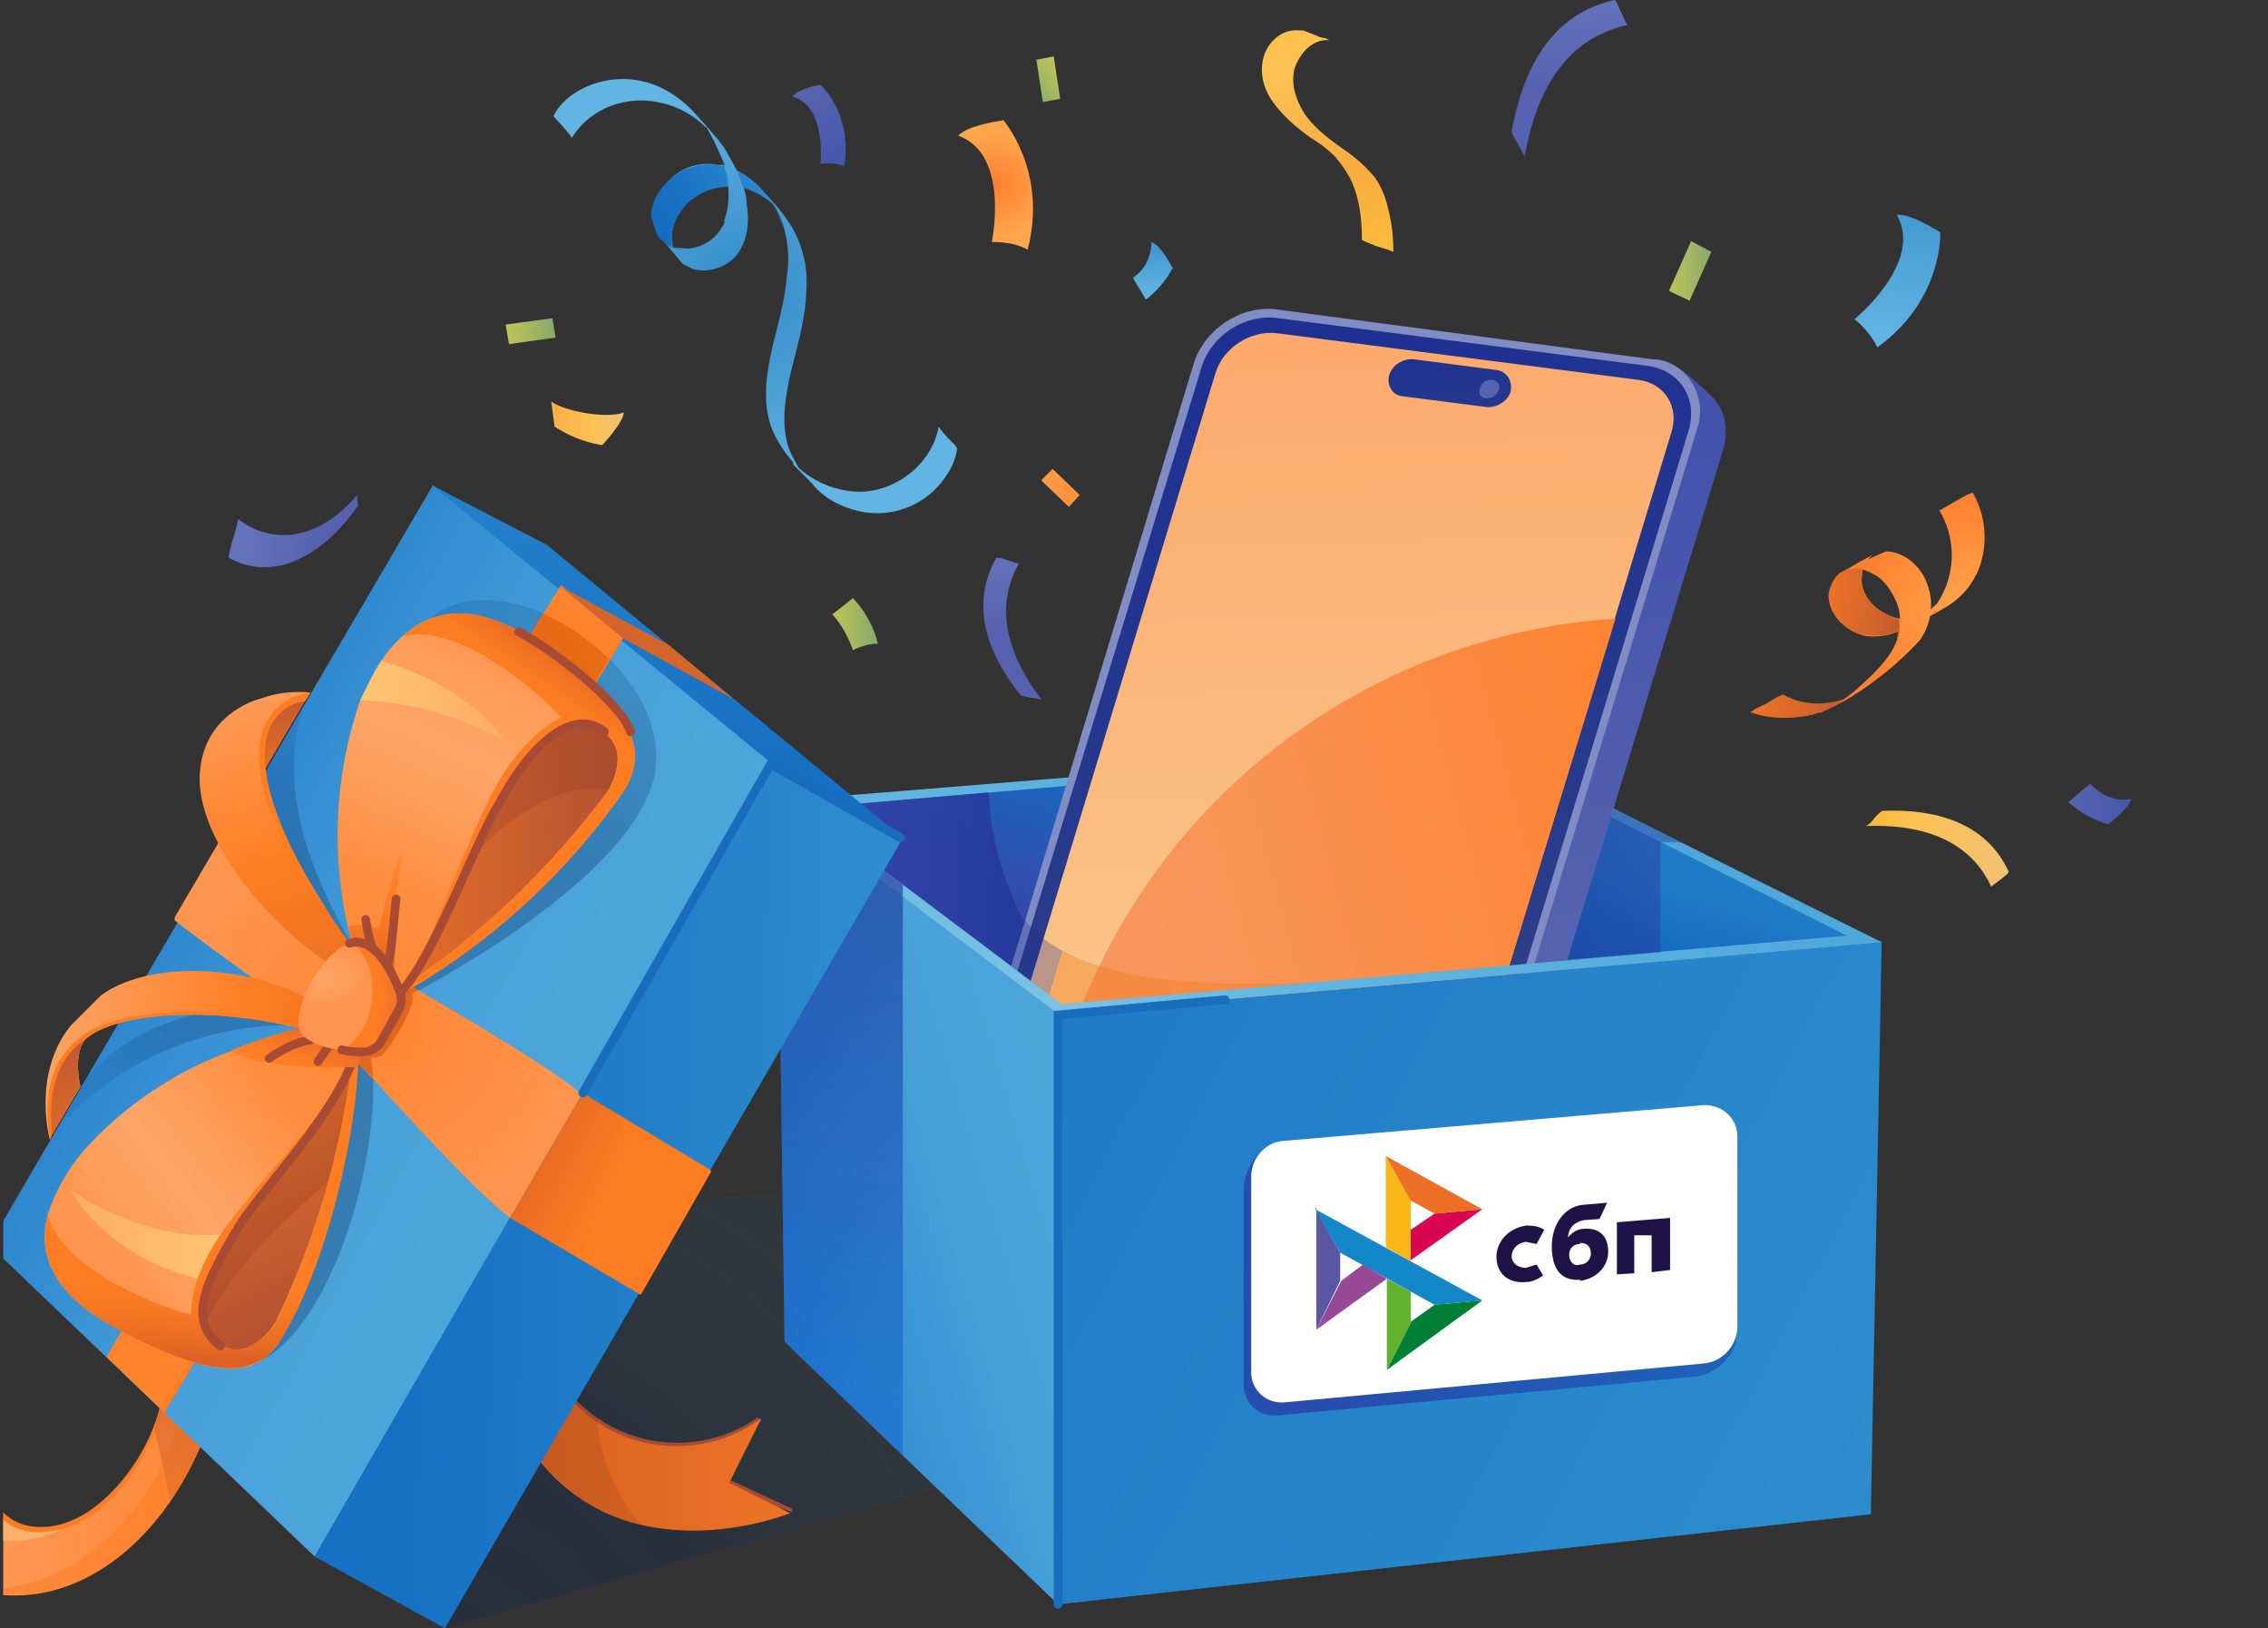 <svg xmlns="http://www.w3.org/2000/svg" width="209" height="150" fill="none">
  <rect width="100%" height="100%" fill="#333333" stroke="none"/>
  <g clip-path="url(#a)">
    <path fill="url(#b)" d="m28.1 64.6-4.8 8.2.2-7 4.4-1.7.2.5Z"/>
    <path fill="url(#c)" fill-opacity=".7" d="m41 150 50.6-14.4-8.3-26.4-84.4 5.5L41 150Z" opacity=".6"/>
    <path fill="#A84B35" d="M67.2 136.3 73 139v.3l-6.6-2.2 1-1Z"/>
    <path fill="url(#d)" d="m20.4 125.6-.2 2c-.7 3.7-2.3 7.5-4.5 10.7-4 5.8-10.3 10-17.7 8.3-2.1-.5-3.8-1.4-5.2-2.6-6.2-5.3-5-16.3-5-16.3l2 2 2.8 2.6 5-4.7c-.7 5.4.3 12 4.3 13.3 1.3.4 3 .2 5-.7a16 16 0 0 0 7.2-8.5 23.6 23.6 0 0 0 1.6-5.2c.6-2.7.8-5.8.7-9.3 0 0 3-7.3 4 5.2.1 1 .1 2.1 0 3.2Z"/>
    <path fill="url(#e)" d="m6.9 140.2-.7.4c-7.8 4.3-15.6-2.2-16.5-11l2.9 2.7s5-4.5 5-4.8c-.7 5.5.3 12 4.3 13.4 1.3.4 3.1.2 5-.7Z"/>
    <path fill="#FF7D22" d="M14.2 132.1c-1.6 3.7-5.4 9.6-11.5 9-6.6-1-5.3-13-5.2-13.5h.5s-1.5 12 4.8 13c5.2.8 9.7-4.9 11.3-9 .4-1 .7-2 .7-2.7.1-2.3.3-.8.4 0v.3c0 .2-.3 1.4-1 3Z"/>
    <path fill="#FF7D22" d="m20.4 125.6-.2 2c-.7 3.7-2.3 7.5-4.5 10.7-4 5.8-10.3 10-17.7 8.3-2.1-.5-3.8-1.4-5.2-2.6 8 6 18.1-.7 22.1-9 1-2 1.7-4.2 1.8-6.4 0-.7.1-1.3.3-1.8.5-2 1.9-2.1 3.4-1.2Z" opacity=".5"/>
    <path fill="url(#f)" d="M20.2 127.6c-.7 3.7-2.3 7.5-4.5 10.7L15 135l-.7-3v-.5c.3-1 .6-2 .6-2.7.1-2.3.3-.8.4 0l.5-2.4 1.3.3 3.2.8Z" opacity=".5"/>
    <path fill="#A84B35" d="M70.1 130.7v.1l-.9 1.2-12 5.6-.8.4-4.1-9.4.8.4a13 13 0 0 0 16.7 1.6l.3.1Z"/>
    <path fill="url(#g)" d="M173.4 86.8 153 88.7l-38 3.5-17.4 1.6-26-20 65.2-5.3 1 .5 17.1 8.6 18.5 9.2Z"/>
    <path fill="url(#h)" d="M170.1 86.2 103 92l-5.1.5-24-18 40.6-3.5 21.9-1.8 33.8 17Z"/>
    <path fill="url(#i)" d="m104.5 89.2-1.6 2.8-5.1.5-24-18L91.1 73a28.3 28.3 0 0 0 6.4 16.6l6.9-.4Z" opacity=".9"/>
    <path fill="url(#j)" d="M155 77.6h-2v22l-38.2-7.2.2-.2 1.3-1.3 20.8-21.3.6-.6 17.2 8.6Z" opacity=".5"/>
    <path fill="url(#k)" d="m125.9 129.2-34.7-4.5c-3.2-.4-5-3.4-4.1-6.5l25.3-82.9c1-3.2 4.3-5.4 7.6-5l33.2 3c1.3.1 3.6 2.3 4.6 3.3.4.4.8 1 1 1.6.3 1 .3 2 0 3.2l-25.3 82.8a7.3 7.3 0 0 1-7.6 5Z"/>
    <path fill="#818CC4" d="m156.4 39.5-15 49.3-.2.5-10 33.1a7.3 7.3 0 0 1-7.6 5l-34.7-4.5-1.3-.3c-2.4-1-3.7-3.5-2.8-6.2l6.7-22 3-9.7L110 33.5c1-3.2 4.4-5.4 7.6-5l34.7 4.6c1 0 1.8.4 2.5.9a5 5 0 0 1 1.6 5.5Z"/>
    <path fill="url(#l)" d="m123.6 126.4-34.2-4.5c-3-.3-4.6-3-3.7-6l25-82c.9-3 4-5 7-4.6l34.1 4.4c3 .4 4.7 3 3.8 6l-25 82.1c-.9 3-4 5-7 4.6Z"/>
    <path fill="url(#m)" d="m154 39.9-24.7 81.2c-.7 2.4-3.3 4-5.7 3.8l-33.3-4.4c-2.4-.3-3.8-2.5-3-4.9L112 34.4c.7-2.4 3.3-4 5.7-3.7L151 35c2.4.3 3.8 2.5 3 4.9Z"/>
    <path fill="url(#n)" d="m137 37.5-7.8-1c-.9-.1-1.4-1-1.2-1.9.3-1 1.3-1.6 2.3-1.5l7.7 1c.9.2 1.4 1 1.2 2-.3.9-1.3 1.5-2.3 1.4Z"/>
    <path fill="#5664AF" d="M138.1 36a.7.7 0 0 0-.6-1 1 1 0 0 0-1.1.7c-.2.5 0 1 .6 1 .5 0 1-.3 1.1-.8Z"/>
    <path fill="url(#o)" d="M148.9 56.9 129.3 121c-.7 2.4-3.3 4-5.7 3.7l-25-3.2c-2.7-7.7-2.9-16.7 0-25.9A56.9 56.9 0 0 1 148.8 57Z"/>
    <path fill="url(#p)" d="m143.7 88.6-2.5.7-.8.3-1.6.4L97 102l-1.5.4-2.3-4.6-.4-.8-1-1.8-.4-1 3-9.5c7.2 9.6 36 4.8 44.6 4.3l1.5-.1h.8l2.3-.3Z" opacity=".3"/>
    <path fill="url(#q)" d="M97.5 93.4v54.4l74.9-8.3 1-52.7-76 6.6Z"/>
    <path fill="url(#r)" d="M72.8 139.4s-6.6 2.7-13.6 1.1a16.6 16.6 0 0 1-11.3-8.8c-7.5-13.9 2.8-5 2.8-5A18.5 18.5 0 0 0 55 131a13.2 13.2 0 0 0 15.1-.3v.1l-2.9 5.8 5.6 2.8Z"/>
    <path fill="url(#s)" d="M59.2 140.5c-4-.9-8-3.2-11-8.3l3.1-4.7 1 1.1.8.4c.5.6 1.1 1.1 1.9 1.6v.4a19 19 0 0 0 2.1 6.6 13 13 0 0 0 2.1 3Z" opacity=".2"/>
    <path fill="url(#t)" d="m173.4 86.8-76 6.6-14.2-10.8-3.4-2.5-8.2-6.2 1.2-.1 7.7 5.7 2.7 2 14.6 11 74.1-6.4 1.5.7Z"/>
    <path fill="url(#u)" d="M97.5 93.4v54.4l-14.3-13.7-10.9-10.5-.5-36.7-.2-13 8.2 6.2 3.4 2.5 14.3 10.8Z"/>
    <path fill="url(#v)" d="M83.2 81.5v52.6l-10.9-10.5-.5-36.7 8-6.8.7-.6 2.7 2Z" opacity=".7"/>
    <path fill="url(#w)" d="M71.2 70.3 29 143.4l-30-28.7 5.9-10.1 2.6-4.5 8.8-15 5.2-9 .6-1 6.6-11.3 11.2-19.1 31.4 25.6Z"/>
    <path fill="url(#x)" d="M22 126c7.1-.8 12.6-16.1 12.4-26.7l-.2-1.9h1c.4-.3 3.2-4.6 2.9-5.7v-.2s20.1-10.3 22.2-20c2-9.8-13.4-20.1-20.3-14.8-6.8 5.4-4.9 27-4.9 27l-14.4 22.2 1.4 20.1Z" opacity=".6"/>
    <path fill="url(#y)" fill-opacity=".7" d="m22 75 6.6-11.2c-2.8 5.7-2 13.8 4.5 24.3 5 8.1-9.6-11-11.1-13Z" opacity=".6"/>
    <path fill="url(#z)" fill-opacity=".7" d="M28 94.5a28.5 28.5 0 0 0-23.2 10l2.6-4.4c6.6-9.2 21.4-7.5 21.4-7.5s7.7 2.2-.7 2Z" opacity=".6"/>
    <path fill="url(#A)" d="M83.2 77.2 41 150l-12-6.6 42.1-73.1 12 6.9Z"/>
    <path fill="url(#B)" d="m50.4 50.2 32.8 27-12-6.8-31.4-25.7 10.6 5.5Z"/>
    <path fill="url(#C)" d="m156.4 126.8-38.8 3.6c-1.7.1-3-1.2-3-2.9v-17.9c0-1.7 1.3-4 3-4.2l38.7-2.4c1.7-.1 3 1.1 3 2.9l.7 17.3c0 1.7-2 3.4-3.6 3.6Z"/>
    <path fill="#fff" d="m157.1 125.6-38.8 3.6c-1.6.1-3-1.1-3-2.8v-18c0-1.7 1.3-3.2 3-3.3l38.8-3.3c1.6 0 3 1.2 3 2.9v17.5c0 1.7-1.3 3.2-3 3.4Z"/>
    <path fill="#1D1346" d="M153.9 112.2v4.8l-1.7.2v-3.4h-1.6v3.5l-1.6.1v-4.8l4.9-.4Zm-8.3 5.8c1.5-.2 2.6-1.3 2.6-2.7 0-1.4-.8-2.2-2.2-2.1-.6 0-1.1.3-1.5.8 0-.9.7-1.5 1.5-1.6l1.4-.1.7-1.5-2.3.2c-1.7.2-2.8 1.9-2.8 3.8 0 2.3 1 3.2 2.6 3.1Zm0-3.5c.6 0 1 .3 1 1 0 .5-.4 1-1 1-.6.2-1-.3-1-.9 0-.6.4-1 1-1Zm-4 2-1 .3c-.6 0-1.2-.3-1.3-1 0-.8.6-1.3 1.3-1.4l1 .2.7-1.3c-.4-.3-1-.4-1.6-.4-1.6.2-2.8 1.4-2.8 2.9s1.1 2.5 2.8 2.3c.5 0 1.1-.3 1.5-.6l-.6-1Z"/>
    <path fill="#5B57A2" d="m121.2 111.3 2.3 4.1v2.6l-2.2 4.5v-11.2Z"/>
    <path fill="#D90751" d="m130 113.3 2.2-1.5 4.4-.4-6.6 4.7v-2.8Z"/>
    <path fill="#FAB718" d="M130 110.6v5.6l-2.3-1.3v-8.4l2.3 4Z"/>
    <path fill="#ED6F26" d="m136.6 111.4-4.4.4-2.2-1.2-2.3-4.1 8.9 4.9Z"/>
    <path fill="#63B22F" d="M130 121.7V119l-2.2-1.2v8.4l2.3-4.5Z"/>
    <path fill="#1487C9" d="m132.2 120.2-8.7-4.8-2.3-4 15.4 8.4-4.4.4Z"/>
    <path fill="#017F36" d="m127.8 126.2 2.3-4.5 2.1-1.5 4.4-.4-8.8 6.4Z"/>
    <path fill="#984995" d="m121.3 122.5 6.5-4.7-2.2-1.3-2 1.5-2.3 4.5Z"/>
    <path fill="url(#D)" d="M53.7 100.7 47 112.2c-3.2-2.5-8.8-8.6-12.6-12.8L33 98l-2.3-2.4-2-1.5-.3-.3c-3.2-2.3-8.8-6.3-12.3-9v-.3l4.7-8c.1-.2.3-.2.4-.1l11 10.5.6.2 2.3 2.1a1416.2 1416.2 0 0 1 3.4 2c6.3 3.7 12.2 7.2 15 9.5Z"/>
    <path fill="url(#E)" d="m47 112.2 11.9 7c0 .1.1 0 .2 0l6.4-11.2v-.2l-11.8-7.1-6.7 11.5Z"/>
    <path fill="url(#F)" d="m57.4 58.8-1.2 2c-4.4 7.2-11.4 18-18.7 29.7a729.7 729.7 0 0 0-4.4 7.4c-4 7-7.7 14.1-11.5 21-2.1 3.9-4.3 7.6-6.5 11.2l-.2-.2-5.1-4.9a781.8 781.8 0 0 1 19-31l2.1-3.3 1.8-3.4a439 439 0 0 1 19-33.4l5.7 4.8Z"/>
    <path fill="#FF7D22" d="M57.4 58.8C53 66.2 45.5 78 37.6 90.6l-.4-.1L57 59.1c.3-.4.4-.3.5-.3ZM33 98c-6 10.8-11.6 22-17.9 32.2l-.2-.2c.2-.5 3.4-5.6 6.8-11.8l11.2-20.4.2.2Z"/>
    <path fill="url(#G)" d="m38.6 91.2-.6.3v.2c.4 1-2.4 5.4-2.9 5.6-.5.2-.9.1-.9.1l.2 1.9L33 98c-4 7-7.7 14.1-11.5 21l-.8-12.1-.1-1 7.8-12 4.2-6.5.2-.3 2.2-3.5v-.8c4.6-8.8 9.7-17.6 15-26.3a20 20 0 0 1 6.1 4.2C51.8 68.1 44.8 79 37.5 90.6l1 .6Z" opacity=".7"/>
    <path fill="url(#H)" d="M35.8 87.2c0-.8 6.1-18.5 6.1-18.5l9.3-6.4 6 5.6s1.3 4.4-6.2 11.5A95 95 0 0 1 37.3 91l-3.5.6 2-4.4Z"/>
    <path fill="#7F3324" d="M39.5 83.8C49 70.5 56 72.8 56 72.8l1.7-2-1.3-5-5.6-1.7-7.1 3.5-4.6 8.9.4 7.3Z" opacity=".2"/>
    <path fill="url(#I)" d="M49.2 59c-5.6-3.7-9.4-2.8-12.1-.4a12.6 12.6 0 0 0-2.6 3.3l-1.3 2.6a38.2 38.2 0 0 0-.6 23 49 49 0 0 0 1.2 4.1s-3 2.7 2.3.4l.5-.2a62.9 62.9 0 0 0 21-19.1c2.3-4 .5-7.7-8.4-13.6ZM56 72.9a78.8 78.8 0 0 1-18.2 17.6v.1l-.6.9-.4.1c-1 .3-3.7 1.1-.7-.1.3-.2.3.1.7 0h.2v-.1l.7-.8.1-.1c3.8-6.1 6-13.4 9-18.2 2.6-4 5.9-6.5 8.4-5.1 2.8 1.5 1.5 4.5.8 5.7Z"/>
    <path fill="url(#J)" d="M49.2 59c-5.6-3.7-9.4-2.8-12.1-.4 6-1.4 14.3 7 14.6 7.5 0 0-3.5 1.5-6.3 6.9-2.6 5-6.5 15.6-7.7 17.5l-.2.2-.7.8-.2.3a63 63 0 0 0 21-19.1c2.3-4 .5-7.7-8.4-13.6ZM56 72.9a78.8 78.8 0 0 1-18.2 17.6c3.7-6 6-13.4 9-18.2 2.6-4.1 5.9-6.5 8.4-5.1 2.8 1.5 1.5 4.5.8 5.7Z"/>
    <path fill="url(#K)" d="M28.7 97.6c-.7.4-13.3 13.8-13.3 13.8l-1.3 11 7.7 2.7s4.3-.9 7-10.7c2.8-9.8 4-16.4 3.9-17.1l-1-3.4-3 3.7Z"/>
    <path fill="#7F3324" d="M18.6 123c2.2-7 13.1-15.3 13.1-15.3l1.6-12.5-9.8 10L12.2 120l6.4 2.9Z" opacity=".2"/>
    <path fill="url(#L)" d="M33 96.3v-1.1c-.4-4.2-1.1-2.1-1.3-1.5v.2c-3.7.6-7.3 1.6-10.6 3a34 34 0 0 0-13.3 9 17.2 17.2 0 0 0-3.4 6c-.9 3.4.2 7.1 6 10.3 9.2 5 13.3 5 15.6 1a62.8 62.8 0 0 0 7-26.9Zm-7.6 25.5c-.7 1.1-2.8 3.7-5.4 1.9-2.3-1.5-1.4-5 .8-8.8 2.6-4.8 9.2-11.5 11.4-16.5l.2-.5.4-1c0-.7-.3-.4-.4-.9v-1.5.1A20.7 20.7 0 0 1 33 97l-.6 1v.4a78.1 78.1 0 0 1-7 23.4Z"/>
    <path fill="url(#M)" d="M20.6 113.7c-7.4.8-14.1-4.1-14.1-4.1s3 6.1 11.8 8.2c2 .5 2.3-4 2.3-4Z"/>
    <path fill="url(#N)" d="M26 123.2c4.5-7.2 7.3-21 7-27l-.1.4c-.2.2-.3.5-.4.9l-.1.3c-.5 2.7-8.2 10.6-12 15.8-3.2 4.7-2.7 7.5-2.8 7.5-.5 0-11.7-3.4-13.2-9.2-.9 3.4.2 7.1 6 10.3 9.2 5 13.3 4.9 15.6 1Zm-6 .5c-2.3-1.5-1.5-4.7.8-8.8 3-5.1 9.6-11.4 11.6-17a77.5 77.5 0 0 1-7 24c-.7 1-2.8 3.6-5.4 1.8Z"/>
    <path stroke="#A84B35" stroke-linecap="round" stroke-linejoin="round" stroke-width=".8" d="M32.7 97c-1.4 5.2-8.6 12.6-10.7 16-3.2 5.3-4.7 8.7-1.7 11"/>
    <path fill="url(#O)" d="m51.6 54 10 5.4 6 5-10.2-5.6-5.8-4.8Z"/>
    <path fill="url(#P)" d="M33 98.3h-.8c-3.3.1-8.4 0-11-1.5 3.2-1.3 6.8-2.4 10.5-3l.7.7.6.7v3.1Z"/>
    <path stroke="#A84B35" stroke-linecap="round" stroke-linejoin="round" stroke-width=".8" d="M28.6 95.8c-1.9.3-3.8 1.7-3.8 1.7m5.4-1-.9 1.3"/>
    <path fill="url(#Q)" d="M36 90.8v.9l-.2.4 1.2-.8-.1.2-.1-.1-4.2-3.9-.5-2.2c1.5-.3 2.8.3 2.8.3s1.3-5.6 2.2-7.1c-1.3 6.4-.2 7.4-1 12.3Z"/>
    <path stroke="#A84B35" stroke-linecap="round" stroke-linejoin="round" stroke-width=".8" d="M35.6 89.3c.5-1.3.6-3.9.9-6.5m-2.2 4.5c-.4-1.1-.6-2.6-.6-2.6"/>
    <path fill="url(#R)" d="M32.6 90.1c-6.5-3.2-14.2-12-14.2-18.3 0-5 3.8-7 5.8-7.5 2.2-.8 4.4-.5 4.4-.5l-.5.8c-2 0-5 2.8-3.6 7.9 2 7.1 8.6 15.6 8.6 15.6-.4.6-.5 2-.5 2Z"/>
    <path stroke="#1A6DBD" stroke-linecap="round" stroke-miterlimit="10" stroke-width=".8" d="M97.5 147.8V93.5l15.4-1.4m-59.2 8.6L71 70.4l12 6.8"/>
    <path fill="url(#S)" d="m28.8 95-1.8-.4c-7.9-1.9-16.5-1.3-19.2 1.2-1.1 1.5-.4 4.3-.4 4.3l-2.6 4.4-.2.5s-1.7-6 1.9-10.5l2.8-2.8c4.1-3 12.3-3 18.5 0 0 0 13.2 6.8 1 3.3Z"/>
    <path fill="url(#T)" d="m36.7 93-1.5 2.8a2 2 0 0 1-2 1.1c-.5 0-1.1 0-1.7-.2a6.4 6.4 0 0 1-3.5-1.2c-1.7-1.4 1.4-7.7 4.2-8.6a2 2 0 0 1 1.5.1c1.7.8 2.7 3.2 3.2 4.5a2 2 0 0 1-.2 1.6Z"/>
    <path fill="#FF7D22" d="M27 94.6c-7.9-1.9-16.5-1.3-19.2 1.2-1.1 1.5-.4 4.3-.4 4.3l-2.6 4.4-.2.5c-.5-3.1-.5-7 3-9.6 3.7-2.7 13.5-2.8 19.4-.8Z"/>
    <path fill="url(#U)" d="m7.4 100-2.6 4.6c-.4-3.7.3-7 3-8.8-1.1 1.5-.4 4.3-.4 4.3Z"/>
    <path stroke="#A84B35" stroke-linecap="round" stroke-linejoin="round" stroke-width=".8" d="m36.9 91.5.2-.3C40 88 43.8 77.6 46 74c3.1-5.8 7-8.8 9.7-6.6"/>
    <path fill="url(#V)" d="m36.7 93-1.5 2.8a2 2 0 0 1-2 1.1c-.5 0-1.1 0-1.7-.2 3.8-2 3.5-8.7.7-9.8a2 2 0 0 1 1.5.1c1.7.8 2.7 3.2 3.2 4.5a2 2 0 0 1-.2 1.6Z"/>
    <path fill="#FF7D22" d="M30.4 84.2c-10-13.5-6.8-19.7-1.8-20.4l-.5.8c-4.6.6-6 7.1 2.3 19.6Z"/>
    <path stroke="#A84B35" stroke-linecap="round" stroke-linejoin="round" stroke-width=".8" d="M32.2 86.9a2 2 0 0 1 1.5.1c1.7.8 2.7 3.2 3.2 4.5a2 2 0 0 1-.2 1.6l-1.5 2.7a2 2 0 0 1-2 1.1c-.5 0-1.1 0-1.7-.2m16.3-38.5c3.2 1.7 9.4 6.5 10.3 9.2"/>
    <path fill="url(#W)" d="M46.4 68.2a30 30 0 0 0-13.2-3.7l1.3-2.6.7-1c5.8 1.6 10 5.2 11.2 7.3Z"/>
    <path fill="url(#X)" d="M178.7 47a8 8 0 0 1-.2 8.6l-1.8 1.7h-.2l-.1.2 1.1-.7 1.1-.6-.3.2c-1.3.5-3 1-4.4.2-1.4-.6-2.6-2.1-2.3-3.7 0-.8.5-1.4 1-1.8l-1.3.7-1.2.7h-.1c1-.4 2 0 3 .6 1 .7 1.7 2 2 3.1.5 2.8-1 4.5-2.7 6.2-1.1 1-1.6 1.5-2.9 2.4l-.6.4 1-.6 1-.5-.6.2h.1c-1.9.8-4 .8-6-.3l-.4.2-1 .6-1.1.5-.4.3c1.8 0 4.2.6 5.7.2 1.3-.4 1.6-.6 2.8-1.2a30 30 0 0 0 7-5.6c1-1.4 1.4-3.3.7-5.2-.6-1.7-2.2-3-3.8-3a69.6 69.6 0 0 0-3.7 1.7l-.6.4c-.5.4-.9 1.2-.9 2 0 2 1.8 3.4 3.4 3.7a6 6 0 0 0 2.6-.3l1.2-.5a45 45 0 0 0 3.4-1.8 7.2 7.2 0 0 0 3.3-4 8.3 8.3 0 0 0-.7-6.6c-.2-.1-3 1.6-3 1.6Z"/>
    <path fill="url(#Y)" d="M172 58.5a6 6 0 0 0 2.6-.2l.3-.2-.1.9a4 4 0 0 0 .2-2c-.4 0-.8-.2-1.1-.4-1.4-.6-2.6-2.1-2.3-3.7v-.5l.8.3c-1.4-.7-2.5-.1-2.7 0l-.2.1c-.5.5-.9 1.2-1 2 0 2 1.8 3.5 3.4 3.7Z"/>
    <path fill="#197D9B" d="M174.7 59Z"/>
    <path fill="url(#Z)" d="M167.7 65.7c2-.9 2.8-1.7 2.8-1.7l-.6.4c-1.7.6-3.8.6-5.6-.4l-.5.2-1 .6-1 .5-.5.3c2.2.9 5.3.5 6.4 0Z"/>
    <path fill="url(#aa)" d="M128.4 23.2a16 16 0 0 0-.8-5.1c-.3-.8-.7-1.6-1.3-2.2a13 13 0 0 0-2-1.8c-1.4-1-2.9-2-4-3.5-.8-1.2-1.4-2.8-1-4.3.5-1.4 1.6-2.7 3.2-2.6l-.4-.2c-.4 0-.7-.2-1-.3l-1-.4h-.5c-1.4-.1-2.5.9-3 2-.6 1.5-.3 3 .5 4.3 1 1.5 2.3 2.6 3.7 3.6.8.5 1.5 1 2.2 1.7.6.7 1.1 1.4 1.5 2.2.8 1.7 1 3.7 1 5.5l.4.2 1 .4 1 .3.5.2Z"/>
    <path fill="url(#ab)" d="M72.8 34.6c.6-2.5 1.4-5 1.5-7.7.1-1.3 0-2.6-.4-3.8-.6-2.2-2-3.8-3.5-5.4a8.3 8.3 0 0 0-2.5-2l-1.1-2c-.8-1.1-1.8-2.2-2.8-3.3a9.7 9.7 0 0 0-2-1.7 8.2 8.2 0 0 0-9.5.2c-.6.5-1.1 1-1.5 1.8l.9 1 .6.7.2.3c1.7-2.8 5.2-4 8.3-3.2 1.5.3 3 1.2 4 2.2h.1l.7 1.3 1 2.2h-.6c-1.5-.3-3 .1-4.1 1-1.1 1-2 2.2-2 3.6 0 .5.2 1 .3 1.3.3.6.6 1 1 1.4l1.5 1.8 1 .5a4 4 0 0 0 3.9-1.2c1.1-1.3 1.3-3.2 1-4.8 0-.6-.1-1-.3-1.6 1 .3 1.9.8 2.7 1.5a8 8 0 0 1 1.2 3c.3 1.3.3 2.5.1 3.8-.2 2.5-1 4.9-1.5 7.3-.5 2.4-.7 4.9.3 7.1a12 12 0 0 0 1.8 2.7v.2l.7.7 1 1c1 1.3 2.5 2.1 4 2.5a7.6 7.6 0 0 0 8.6-3.5c.4-.6.7-1.4.8-2.2L88 41l-.7-.7-.6-.7-.2-.3c-.6 3.4-3.9 6-7.3 6a8.6 8.6 0 0 1-5.6-2.2l-.7-1.3c-1-2.2-.6-4.8-.1-7.2Zm-6-14.2a4 4 0 0 1-3.4 2.5l-1.4-.1-.1-.8c0-1.4.7-2.7 1.7-3.6 1-.8 2.3-1.3 3.5-1.3.1 1.2 0 2.3-.4 3.3Z"/>
    <path fill="url(#ac)" d="m62.9 23-1-.2V22c0-1.4.7-2.6 1.7-3.5 1-.8 2.2-1.3 3.5-1.3 0-.8-.2-1.5-.5-2.3v.4l-.5-.1c-1.4-.2-3 .2-4.1 1.1-1.1.9-2 2.2-2 3.6l.4 1.3c.1.4.4.8.7 1 .4.5 1 .8 1.8.8Z"/>
    <path fill="url(#ad)" d="M70.4 17.7a8.3 8.3 0 0 0-2.5-2l.6 1.6c1 .3 1.9.8 2.7 1.5a8 8 0 0 1 1 2.3c-.1-.8-.7-2-1.4-3l-.4-.4Z"/>
    <path fill="#5E21BF" d="M68.5 17.6v-.1Zm-1-2.6Zm.3.7v-.3.3Z"/>
    <path fill="url(#ae)" d="m139.9 13.3.6 1.1c1-5.6 3.5-10.8 9.5-12.1-.2 0-1-2.3-1.2-2.3-6 1.3-8.5 6.6-9.5 12.1 0 .3.5 1 .6 1.2Z"/>
    <path fill="url(#af)" d="M33 46.7c0-.2-.2-1 0-1.2-3 3.6-7.2 5.2-11.1 2.3.2.1-1 3.4-.8 3.6 4.8 2.6 9.4-1.2 11.8-4.7Z"/>
    <path fill="url(#ag)" d="M172.7 75.4c-.1.2-.6.7-.8.7 4.7-.2 9.5 1 11.6 5.6 0-.1 1.7-1.2 1.6-1.4-2.1-4.6-6.9-5.8-11.6-5.6-.2 0-.7.6-.8.7Z"/>
    <path fill="url(#ah)" d="M95.1 64.3c.2 0 1 .1 1 .3-2.9-3.7-4.7-8.3-2.2-12.7-.1.1-2-.7-2.1-.5-2.5 4.5-.7 9 2.3 12.7l1 .2Z"/>
    <path fill="url(#ai)" d="M75.6 7.8s3 2.7 2.2 7.5c-1-.4-2.2-.2-2.2-.2s.6-5.4-2.6-6.2c.5-.7 2.6-1.1 2.6-1.1Z"/>
    <path fill="url(#aj)" d="M108 24.6s-1-2-1.9-2.3c0 1.5-.7 2.6-1.7 3.3l1.2 2c1.8-1.4 2.5-3 2.5-3Z"/>
    <path fill="url(#ak)" d="M194.2 76s2-1.5 2.2-2.4c-1.6.3-2.8-.4-3.8-1.4l-2 1.7c1.8 1.6 3.6 2 3.6 2Z"/>
    <path fill="url(#al)" d="M76.7 56.6c1.3 1.4 1.9 3.3 1.9 3.3s1.1-.6 2.3-.6a9.4 9.4 0 0 0-2.3-4.2l-1.9 1.5Z"/>
    <path fill="url(#am)" d="M178.8 21.4s.3 6.2-5.8 10.6c-.7-1.5-2.1-2.6-2.1-2.6s6.4-5.2 3.9-9.6c1.2-.2 4 1.6 4 1.6Z"/>
    <path fill="url(#an)" d="M92.4 11s4.2 4.7 2.3 12c-1.4-.8-3.3-.7-3.3-.7s1.7-8.1-3.1-9.8c.9-1 4.1-1.4 4.1-1.4Z"/>
    <path fill="url(#ao)" d="M55.5 41s1.9-2 2-3c-1.7.6-5.4-.1-6.7-1l.3 2.3c2.3 1.5 4.4 1.7 4.4 1.7Z"/>
    <path fill="url(#ap)" d="m155.8 22.3-2 4.5 1.9.9 2-4.5-1.9-1Z"/>
    <path fill="url(#aq)" d="m95.5 5.5.6 3.9 1.6-.3-.6-3.9-1.6.3Z"/>
    <path fill="url(#ar)" d="m96 44.3 2.5 2.4 1-1.1-2.5-2.4-1 1Z"/>
    <path fill="url(#as)" d="m51 29.3-4.4.6.3 1.8 4.3-.6-.3-1.8Z"/>
  </g>
  <defs>
    <linearGradient id="b" x1="27" x2="24.4" y1="75.1" y2="61.9" gradientUnits="userSpaceOnUse">
      <stop offset=".2" stop-color="#ED7326"/>
      <stop offset="1" stop-color="#B35133"/>
    </linearGradient>
    <linearGradient id="d" x1="-12.4" x2="20.5" y1="131" y2="131" gradientUnits="userSpaceOnUse">
      <stop stop-color="#FE9E5C"/>
      <stop offset=".5" stop-color="#FF944E"/>
      <stop offset="1" stop-color="#FF8531"/>
    </linearGradient>
    <linearGradient id="e" x1=".4" x2="-3" y1="122.3" y2="142.7" gradientUnits="userSpaceOnUse">
      <stop offset=".1" stop-color="#FFD577"/>
      <stop offset="1" stop-color="#FDAC69"/>
    </linearGradient>
    <linearGradient id="f" x1="22.3" x2="13.1" y1="143.7" y2="121.1" gradientUnits="userSpaceOnUse">
      <stop stop-color="#ED7326"/>
      <stop offset="1" stop-color="#B35133"/>
    </linearGradient>
    <linearGradient id="g" x1="112.6" x2="131.3" y1="104.3" y2="58.8" gradientUnits="userSpaceOnUse">
      <stop stop-color="#88C8E6"/>
      <stop offset=".3" stop-color="#62B6E0"/>
      <stop offset="1" stop-color="#48A1D9"/>
    </linearGradient>
    <linearGradient id="h" x1="118.2" x2="124.8" y1="91.8" y2="71.5" gradientUnits="userSpaceOnUse">
      <stop stop-color="#3648AA"/>
      <stop offset=".7" stop-color="#156CC2"/>
      <stop offset="1" stop-color="#217CC7"/>
    </linearGradient>
    <linearGradient id="i" x1="73.7" x2="104.5" y1="82.7" y2="82.7" gradientUnits="userSpaceOnUse">
      <stop stop-color="#3648AA"/>
      <stop offset="1" stop-color="#1D3094"/>
    </linearGradient>
    <linearGradient id="j" x1="159.4" x2="141.6" y1="75.9" y2="86.6" gradientUnits="userSpaceOnUse">
      <stop stop-color="#3648AA"/>
      <stop offset="1" stop-color="#1D3094"/>
    </linearGradient>
    <linearGradient id="k" x1="118" x2="124.9" y1="46.4" y2="93.3" gradientUnits="userSpaceOnUse">
      <stop stop-color="#4353AC"/>
      <stop offset="1" stop-color="#5664AF"/>
    </linearGradient>
    <linearGradient id="l" x1="111.8" x2="127.5" y1="27.2" y2="117.2" gradientUnits="userSpaceOnUse">
      <stop stop-color="#1D3094"/>
      <stop offset=".6" stop-color="#293B8A"/>
      <stop offset="1" stop-color="#364880"/>
    </linearGradient>
    <linearGradient id="m" x1="121.2" x2="119.1" y1="97.3" y2="19.7" gradientUnits="userSpaceOnUse">
      <stop stop-color="#FBC78A"/>
      <stop offset=".3" stop-color="#FBBD80"/>
      <stop offset="1" stop-color="#FDA567"/>
    </linearGradient>
    <linearGradient id="n" x1="133.2" x2="134.9" y1="31.5" y2="47.8" gradientUnits="userSpaceOnUse">
      <stop stop-color="#1D3094"/>
      <stop offset=".5" stop-color="#293B8A"/>
      <stop offset=".8" stop-color="#364880"/>
    </linearGradient>
    <linearGradient id="o" x1="179" x2="109.5" y1="79" y2="97.6" gradientUnits="userSpaceOnUse">
      <stop offset=".1" stop-color="#FF7D22"/>
      <stop offset="1" stop-color="#F8965D"/>
    </linearGradient>
    <linearGradient id="p" x1="85.7" x2="144.7" y1="85.4" y2="103" gradientUnits="userSpaceOnUse">
      <stop stop-color="#1D3094"/>
      <stop offset=".2" stop-color="#1D3094"/>
      <stop offset=".2" stop-color="#EF6C00"/>
      <stop offset="1" stop-color="#FF7D22"/>
    </linearGradient>
    <linearGradient id="q" x1="24.3" x2="171.7" y1="58.8" y2="136.4" gradientUnits="userSpaceOnUse">
      <stop stop-color="#146DC3"/>
      <stop offset=".4" stop-color="#207CC7"/>
      <stop offset=".5" stop-color="#207CC7"/>
      <stop offset="1" stop-color="#2C8CCC"/>
    </linearGradient>
    <linearGradient id="r" x1="45.2" x2="72.8" y1="132.5" y2="132.5" gradientUnits="userSpaceOnUse">
      <stop stop-color="#D45E1D"/>
      <stop offset="1" stop-color="#ED7326"/>
    </linearGradient>
    <linearGradient id="s" x1="48.2" x2="59.2" y1="134" y2="134" gradientUnits="userSpaceOnUse">
      <stop offset=".1" stop-color="#7F3324"/>
      <stop offset="1" stop-color="#7F3324" stop-opacity=".8"/>
    </linearGradient>
    <linearGradient id="t" x1="112.6" x2="131.3" y1="104.3" y2="58.8" gradientUnits="userSpaceOnUse">
      <stop stop-color="#88C8E6"/>
      <stop offset=".3" stop-color="#62B6E0"/>
      <stop offset="1" stop-color="#48A1D9"/>
    </linearGradient>
    <linearGradient id="u" x1="111.9" x2="54.4" y1="102.8" y2="119.6" gradientUnits="userSpaceOnUse">
      <stop stop-color="#4FA7DB"/>
      <stop offset=".4" stop-color="#48A1D9"/>
      <stop offset="1" stop-color="#1872C5"/>
    </linearGradient>
    <linearGradient id="v" x1="79.4" x2="76.3" y1="129.6" y2="78.8" gradientUnits="userSpaceOnUse">
      <stop stop-color="#034ECA" stop-opacity=".5"/>
      <stop offset="1" stop-color="#1D3094" stop-opacity=".9"/>
    </linearGradient>
    <linearGradient id="w" x1="-1.3" x2="60.8" y1="74.7" y2="108.4" gradientUnits="userSpaceOnUse">
      <stop stop-color="#1872C5"/>
      <stop offset=".6" stop-color="#48A1D9"/>
      <stop offset="1" stop-color="#4FA7DB"/>
    </linearGradient>
    <linearGradient id="A" x1="38.2" x2="82.4" y1="109.6" y2="111" gradientUnits="userSpaceOnUse">
      <stop stop-color="#1670C4"/>
      <stop offset=".9" stop-color="#2C8CCC"/>
    </linearGradient>
    <linearGradient id="B" x1="61.3" x2="61.9" y1="75.8" y2="28.5" gradientUnits="userSpaceOnUse">
      <stop stop-color="#156CC2"/>
      <stop offset="1" stop-color="#2C8CCC"/>
    </linearGradient>
    <linearGradient id="C" x1="114.5" x2="160" y1="116.7" y2="116.7" gradientUnits="userSpaceOnUse">
      <stop offset=".2" stop-color="#274EAE"/>
      <stop offset="1" stop-color="#1E62BB"/>
    </linearGradient>
    <linearGradient id="E" x1="44.5" x2="61.8" y1="103.9" y2="112.8" gradientUnits="userSpaceOnUse">
      <stop offset=".1" stop-color="#DC6123"/>
      <stop offset=".7" stop-color="#FF7D22"/>
    </linearGradient>
    <linearGradient id="H" x1="33.2" x2="57.6" y1="77.3" y2="76.4" gradientUnits="userSpaceOnUse">
      <stop stop-color="#ED7326"/>
      <stop offset="1" stop-color="#B35133"/>
    </linearGradient>
    <linearGradient id="I" x1="35.2" x2="48.8" y1="91.5" y2="61.1" gradientUnits="userSpaceOnUse">
      <stop offset="0" stop-color="#FF8835"/>
      <stop offset=".3" stop-color="#FE8F41"/>
      <stop offset=".6" stop-color="#FDA161"/>
      <stop offset=".7" stop-color="#FDA567"/>
      <stop offset=".9" stop-color="#FE9C59"/>
      <stop offset="1" stop-color="#FF944E"/>
    </linearGradient>
    <linearGradient id="J" x1="53.4" x2="42.5" y1="56.8" y2="72.8" gradientUnits="userSpaceOnUse">
      <stop offset=".1" stop-color="#DC6123"/>
      <stop offset=".3" stop-color="#F47422"/>
      <stop offset=".4" stop-color="#FF7D22"/>
    </linearGradient>
    <linearGradient id="K" x1="19" x2="29.3" y1="100" y2="121.6" gradientUnits="userSpaceOnUse">
      <stop stop-color="#ED7326"/>
      <stop offset="1" stop-color="#B35133"/>
    </linearGradient>
    <linearGradient id="L" x1="35.5" x2="12.2" y1="100.1" y2="118.1" gradientUnits="userSpaceOnUse">
      <stop offset="0" stop-color="#FF8835"/>
      <stop offset=".3" stop-color="#FE8F41"/>
      <stop offset=".6" stop-color="#FDA161"/>
      <stop offset=".7" stop-color="#FDA567"/>
      <stop offset=".9" stop-color="#FE9C59"/>
      <stop offset="1" stop-color="#FF944E"/>
    </linearGradient>
    <linearGradient id="M" x1="6.5" x2="20.6" y1="113.7" y2="113.7" gradientUnits="userSpaceOnUse">
      <stop stop-color="#FDAC69"/>
      <stop offset="1" stop-color="#FEC672"/>
    </linearGradient>
    <linearGradient id="N" x1="17.6" x2="18.3" y1="126.7" y2="111.7" gradientUnits="userSpaceOnUse">
      <stop offset=".1" stop-color="#DC6123"/>
      <stop offset=".2" stop-color="#E96B22"/>
      <stop offset=".4" stop-color="#F97822"/>
      <stop offset=".6" stop-color="#FF7D22"/>
    </linearGradient>
    <linearGradient id="O" x1="56.4" x2="69.1" y1="63.1" y2="47.7" gradientUnits="userSpaceOnUse">
      <stop stop-color="#CC602D"/>
      <stop offset="1" stop-color="#ED7326"/>
    </linearGradient>
    <linearGradient id="P" x1="25.9" x2="29.6" y1="100.5" y2="91" gradientUnits="userSpaceOnUse">
      <stop stop-color="#FF7D22" stop-opacity=".4"/>
      <stop offset=".1" stop-color="#FF7D22" stop-opacity=".6"/>
      <stop offset=".2" stop-color="#FF7D22" stop-opacity=".8"/>
      <stop offset=".2" stop-color="#FF7D22" stop-opacity=".9"/>
      <stop offset=".3" stop-color="#FF7D22"/>
      <stop offset=".3" stop-color="#FF7D22"/>
      <stop offset=".8" stop-color="#D6612D"/>
    </linearGradient>
    <linearGradient id="Q" x1="34.8" x2="34.5" y1="77.8" y2="93.3" gradientUnits="userSpaceOnUse">
      <stop stop-color="#FF7D22" stop-opacity=".4"/>
      <stop offset=".1" stop-color="#FF7D22" stop-opacity=".6"/>
      <stop offset=".2" stop-color="#FF7D22" stop-opacity=".8"/>
      <stop offset=".3" stop-color="#FF7D22" stop-opacity=".9"/>
      <stop offset=".3" stop-color="#FF7D22"/>
      <stop offset=".4" stop-color="#FF7D22"/>
      <stop offset=".8" stop-color="#DC6123"/>
    </linearGradient>
    <linearGradient id="R" x1="30.8" x2="20.7" y1="92.6" y2="59.3" gradientUnits="userSpaceOnUse">
      <stop offset=".1" stop-color="#EE7022"/>
      <stop offset=".4" stop-color="#FF7D22"/>
      <stop offset="1" stop-color="#FDA567"/>
    </linearGradient>
    <linearGradient id="S" x1="3.8" x2="36.2" y1="97" y2="97.9" gradientUnits="userSpaceOnUse">
      <stop stop-color="#FDA567"/>
      <stop offset=".6" stop-color="#FF7D22"/>
      <stop offset=".9" stop-color="#EE7022"/>
    </linearGradient>
    <linearGradient id="U" x1="9.5" x2="3.5" y1="107.9" y2="93.4" gradientUnits="userSpaceOnUse">
      <stop stop-color="#ED7326"/>
      <stop offset="1" stop-color="#B35133"/>
    </linearGradient>
    <linearGradient id="W" x1="33.2" x2="46.4" y1="64.6" y2="64.6" gradientUnits="userSpaceOnUse">
      <stop stop-color="#FEC672"/>
      <stop offset="1" stop-color="#FDAC69"/>
    </linearGradient>
    <linearGradient id="Y" x1="168.5" x2="175.3" y1="55.1" y2="56" gradientUnits="userSpaceOnUse">
      <stop stop-color="#ED7326"/>
      <stop offset="1" stop-color="#C35B2F"/>
    </linearGradient>
    <linearGradient id="Z" x1="161.5" x2="170.3" y1="64.3" y2="65.5" gradientUnits="userSpaceOnUse">
      <stop stop-color="#ED7326"/>
      <stop offset="1" stop-color="#C35B2F"/>
    </linearGradient>
    <linearGradient id="aa" x1="127.8" x2="117.5" y1="25.9" y2=".8" gradientUnits="userSpaceOnUse">
      <stop stop-color="#FBC239"/>
      <stop offset=".4" stop-color="#F8AB3F"/>
      <stop offset=".8" stop-color="#FCC255"/>
      <stop offset="1" stop-color="#FBBE41"/>
    </linearGradient>
    <linearGradient id="ac" x1="60.3" x2="69.9" y1="20.6" y2="15.9" gradientUnits="userSpaceOnUse">
      <stop stop-color="#156CC2"/>
      <stop offset=".3" stop-color="#1971C3"/>
      <stop offset=".8" stop-color="#2582C9"/>
      <stop offset="1" stop-color="#2C8CCC"/>
    </linearGradient>
    <linearGradient id="ad" x1="61.3" x2="70.9" y1="22.7" y2="18" gradientUnits="userSpaceOnUse">
      <stop stop-color="#156CC2"/>
      <stop offset=".3" stop-color="#1971C3"/>
      <stop offset=".8" stop-color="#2582C9"/>
      <stop offset="1" stop-color="#2C8CCC"/>
    </linearGradient>
    <linearGradient id="ae" x1="144.5" x2="144.7" y1="-2.2" y2="12.5" gradientUnits="userSpaceOnUse">
      <stop offset=".1" stop-color="#6573BC"/>
      <stop offset=".7" stop-color="#5662AF"/>
    </linearGradient>
    <linearGradient id="af" x1="21" x2="32.2" y1="52.6" y2="53.7" gradientUnits="userSpaceOnUse">
      <stop offset=".1" stop-color="#6573BC"/>
      <stop offset=".7" stop-color="#5662AF"/>
    </linearGradient>
    <linearGradient id="ag" x1="171.9" x2="185.1" y1="78.2" y2="78.2" gradientUnits="userSpaceOnUse">
      <stop stop-color="#FBBB35"/>
      <stop offset=".4" stop-color="#FCC255"/>
      <stop offset="1" stop-color="#F0C074"/>
    </linearGradient>
    <linearGradient id="ah" x1="92.2" x2="93.6" y1="49.3" y2="61.9" gradientUnits="userSpaceOnUse">
      <stop offset=".1" stop-color="#6573BC"/>
      <stop offset=".7" stop-color="#5662AF"/>
    </linearGradient>
    <linearGradient id="ai" x1="77.3" x2="74.6" y1="15.3" y2="8.2" gradientUnits="userSpaceOnUse">
      <stop stop-color="#4656AD"/>
      <stop offset=".2" stop-color="#4959AD"/>
      <stop offset="1" stop-color="#5664AF"/>
    </linearGradient>
    <linearGradient id="aj" x1="106.2" x2="106.2" y1="20.8" y2="27.2" gradientUnits="userSpaceOnUse">
      <stop stop-color="#338AC8"/>
      <stop offset="1" stop-color="#62B4E2"/>
    </linearGradient>
    <linearGradient id="ak" x1="190.7" x2="196.4" y1="74.1" y2="74.1" gradientUnits="userSpaceOnUse">
      <stop stop-color="#5664AF"/>
      <stop offset=".8" stop-color="#4959AD"/>
      <stop offset="1" stop-color="#4656AD"/>
    </linearGradient>
    <linearGradient id="al" x1="76.7" x2="80.9" y1="57.5" y2="57.5" gradientUnits="userSpaceOnUse">
      <stop stop-color="#BDC556"/>
      <stop offset=".9" stop-color="#8EAB6B"/>
    </linearGradient>
    <linearGradient id="am" x1="177" x2="173.9" y1="12.9" y2="31.3" gradientUnits="userSpaceOnUse">
      <stop stop-color="#338AC8"/>
      <stop offset="1" stop-color="#62B4E2"/>
    </linearGradient>
    <linearGradient id="ao" x1="50.8" x2="57.4" y1="39" y2="39" gradientUnits="userSpaceOnUse">
      <stop stop-color="#FBAE45"/>
      <stop offset=".6" stop-color="#FCC255"/>
      <stop offset="1" stop-color="#F0C074"/>
    </linearGradient>
    <linearGradient id="ap" x1="153.8" x2="157.8" y1="25" y2="25" gradientUnits="userSpaceOnUse">
      <stop stop-color="#BDC556"/>
      <stop offset=".9" stop-color="#8EAB6B"/>
    </linearGradient>
    <linearGradient id="aq" x1="95.3" x2="97.9" y1="8.2" y2="6.4" gradientUnits="userSpaceOnUse">
      <stop stop-color="#95AF68"/>
      <stop offset="1" stop-color="#BDC556"/>
    </linearGradient>
    <linearGradient id="as" x1="46.7" x2="51.1" y1="30.7" y2="30.4" gradientUnits="userSpaceOnUse">
      <stop stop-color="#BDC556"/>
      <stop offset=".9" stop-color="#8EAB6B"/>
    </linearGradient>
    <radialGradient id="c" cx="0" cy="0" r="1" gradientTransform="matrix(68.7 0 0 68.7 39 156.5)" gradientUnits="userSpaceOnUse">
      <stop stop-color="#0F2853" stop-opacity=".7"/>
      <stop offset=".4" stop-color="#00225F" stop-opacity=".5"/>
      <stop offset="1" stop-color="#2C80B8" stop-opacity="0"/>
    </radialGradient>
    <radialGradient id="x" cx="0" cy="0" r="1" gradientTransform="matrix(71.23 0 0 71.23 38 102.7)" gradientUnits="userSpaceOnUse">
      <stop offset="0" stop-color="#0F2853" stop-opacity=".5"/>
      <stop offset=".4" stop-color="#00225F" stop-opacity=".5"/>
      <stop offset="1" stop-color="#2C80B8" stop-opacity=".2"/>
    </radialGradient>
    <radialGradient id="y" cx="0" cy="0" r="1" gradientTransform="matrix(24.36 0 0 24.36 27.3 81.4)" gradientUnits="userSpaceOnUse">
      <stop offset="0" stop-color="#0F2853" stop-opacity=".7"/>
      <stop offset=".4" stop-color="#00225F" stop-opacity=".5"/>
      <stop offset="1" stop-color="#2C80B8" stop-opacity="0"/>
    </radialGradient>
    <radialGradient id="z" cx="0" cy="0" r="1" gradientTransform="translate(33.4 92) scale(44.95)" gradientUnits="userSpaceOnUse">
      <stop offset="0" stop-color="#0F2853" stop-opacity=".7"/>
      <stop offset=".4" stop-color="#00225F" stop-opacity=".5"/>
      <stop offset="1" stop-color="#2C80B8" stop-opacity="0"/>
    </radialGradient>
    <radialGradient id="D" cx="0" cy="0" r="1" gradientTransform="translate(35 94.3) scale(18.35)" gradientUnits="userSpaceOnUse">
      <stop stop-color="#FF8531"/>
      <stop offset="1" stop-color="#FF944E"/>
    </radialGradient>
    <radialGradient id="F" cx="0" cy="0" r="1" gradientTransform="matrix(31.77 0 0 31.77 33.6 92)" gradientUnits="userSpaceOnUse">
      <stop offset=".1" stop-color="#FF944E"/>
      <stop offset=".4" stop-color="#FF924A"/>
      <stop offset=".7" stop-color="#FF8C3F"/>
      <stop offset="1" stop-color="#FF832E"/>
      <stop offset="1" stop-color="#FF822C"/>
    </radialGradient>
    <radialGradient id="G" cx="0" cy="0" r="1" gradientTransform="matrix(29.8 22.23 -30.45 40.83 29 81.3)" gradientUnits="userSpaceOnUse">
      <stop offset=".2" stop-color="#CF511B"/>
      <stop offset="1" stop-color="#EF6C00"/>
    </radialGradient>
    <radialGradient id="T" cx="0" cy="0" r="1" gradientTransform="rotate(74 -44.78 65.06) scale(4.9 6.7)" gradientUnits="userSpaceOnUse">
      <stop stop-color="#FDA567"/>
      <stop offset=".6" stop-color="#FF944E"/>
    </radialGradient>
    <radialGradient id="V" cx="0" cy="0" r="1" gradientTransform="matrix(4.8 0 0 10.09 32.6 91.8)" gradientUnits="userSpaceOnUse">
      <stop stop-color="#FF7D22" stop-opacity=".4"/>
      <stop offset=".1" stop-color="#FF7D22" stop-opacity=".6"/>
      <stop offset=".2" stop-color="#FF7D22" stop-opacity=".8"/>
      <stop offset=".3" stop-color="#FF7D22" stop-opacity=".9"/>
      <stop offset=".4" stop-color="#FF7D22"/>
      <stop offset=".5" stop-color="#FF7D22"/>
      <stop offset="1" stop-color="#E76C29"/>
    </radialGradient>
    <radialGradient id="X" cx="0" cy="0" r="1" gradientTransform="rotate(8 -311.9 1326.58) scale(10.54)" gradientUnits="userSpaceOnUse">
      <stop stop-color="#FFA64C"/>
      <stop offset="1" stop-color="#FF8031"/>
    </radialGradient>
    <radialGradient id="ab" cx="0" cy="0" r="1" gradientTransform="matrix(19.36 .81 -.81 19.36 68.42 26.83)" gradientUnits="userSpaceOnUse">
      <stop stop-color="#338AC8"/>
      <stop offset="1" stop-color="#62B4E2"/>
    </radialGradient>
    <radialGradient id="an" cx="0" cy="0" r="1" gradientTransform="matrix(4.87 0 0 4.87 91.8 17)" gradientUnits="userSpaceOnUse">
      <stop stop-color="#FF8031"/>
      <stop offset="1" stop-color="#FFA64C"/>
    </radialGradient>
    <radialGradient id="ar" cx="0" cy="0" r="1" gradientTransform="matrix(13.27 0 0 13.27 102 51.8)" gradientUnits="userSpaceOnUse">
      <stop offset=".1" stop-color="#FF8031"/>
      <stop offset="1" stop-color="#FFA64C"/>
    </radialGradient>
    <clipPath id="a">
      <path fill="#fff" d="M.3 0H209v150H.3z"/>
    </clipPath>
  </defs>
</svg>
